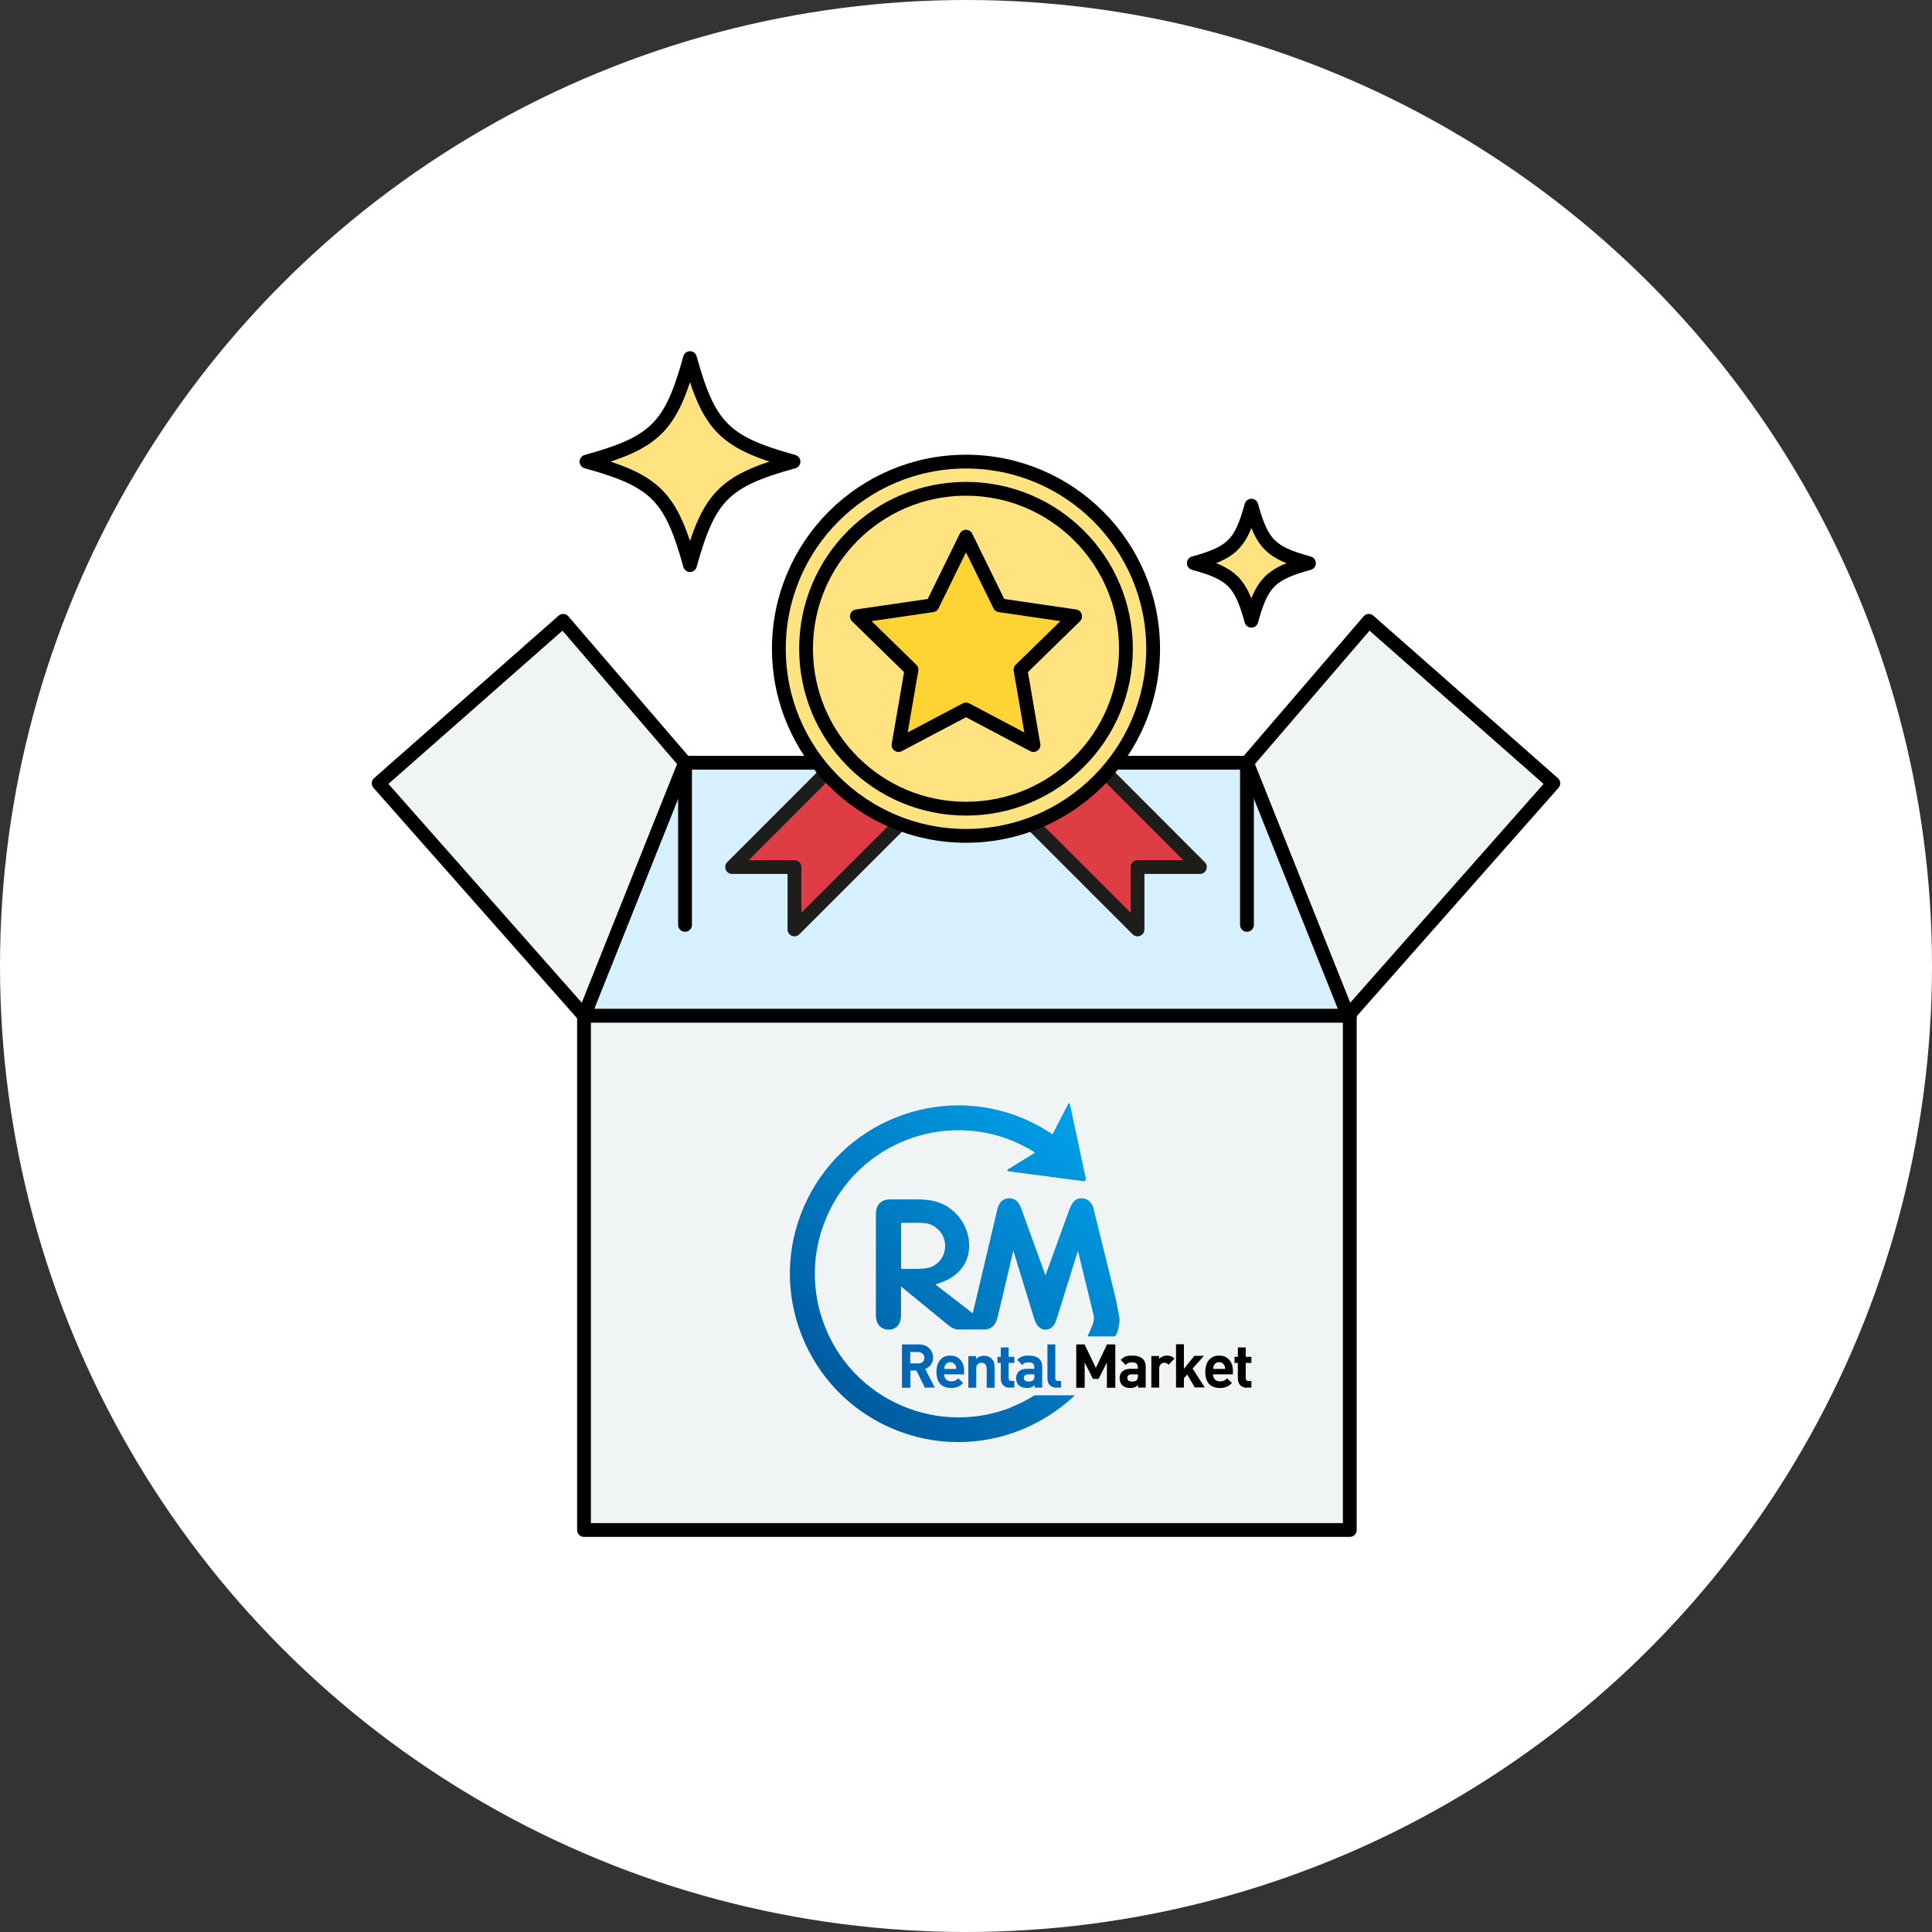 <?xml version="1.0" encoding="UTF-8"?><svg id="_イヤー_2" xmlns="http://www.w3.org/2000/svg" width="140" height="140" xmlns:xlink="http://www.w3.org/1999/xlink" viewBox="0 0 140 140"><rect x="0" y="0" width="140" height="140" fill="#333333" stroke="none"/><defs><style>.cls-1{fill:#df3d46;stroke:#1d1d1b;}.cls-1,.cls-2,.cls-3,.cls-4,.cls-5,.cls-6{stroke-linecap:round;stroke-linejoin:round;}.cls-7{fill:#fff;}.cls-2{fill:#f0f4f4;}.cls-2,.cls-3,.cls-4,.cls-5,.cls-6{stroke:#000;}.cls-3{fill:#d7f0ff;}.cls-8{fill:#0068b6;}.cls-4{fill:#ffe380;}.cls-9{fill:url(#_称未設定グラデーション_348);}.cls-5{fill:#ffd333;}.cls-10{fill:none;}.cls-6{fill:#ebf0eb;}.cls-11{fill:url(#linear-gradient);}</style><linearGradient id="_称未設定グラデーション_348" x1="63.06" y1="102.65" x2="79.86" y2="83.29" gradientTransform="matrix(1, 0, 0, 1, 0, 0)" gradientUnits="userSpaceOnUse"><stop offset="0" stop-color="#005ca1"/><stop offset="1" stop-color="#009fe8"/></linearGradient><linearGradient id="linear-gradient" x1="61.57" y1="101.35" x2="78.38" y2="81.99" gradientTransform="matrix(1, 0, 0, 1, 0, 0)" gradientUnits="userSpaceOnUse"><stop offset="0" stop-color="#005ca1"/><stop offset="1" stop-color="#009fe8"/></linearGradient></defs><g id="_ンテンツ"><g><circle class="cls-7" cx="70" cy="70" r="70"/><g><path class="cls-4" d="M94.85,40.81c-2.78,.77-3.41,1.39-4.17,4.17-.77-2.78-1.39-3.41-4.17-4.17,2.78-.77,3.41-1.39,4.17-4.17,.77,2.78,1.39,3.41,4.17,4.17Z"/><path class="cls-4" d="M57.5,33.45c-5,1.38-6.12,2.5-7.5,7.5-1.38-5-2.5-6.12-7.5-7.5,5-1.38,6.12-2.5,7.5-7.5,1.38,5,2.5,6.12,7.5,7.5Z"/><g><g><rect class="cls-2" x="42.32" y="73.6" width="55.49" height="37.27"/><polygon class="cls-3" points="97.81 73.6 42.32 73.6 49.64 55.27 90.49 55.27 97.81 73.6"/></g><polygon class="cls-2" points="42.32 73.6 27.44 56.76 40.81 44.99 49.64 55.27 42.32 73.6"/><polygon class="cls-2" points="97.68 73.6 112.56 56.76 99.19 44.99 90.36 55.27 97.68 73.6"/><line class="cls-6" x1="49.64" y1="55.27" x2="49.64" y2="67.02"/><line class="cls-6" x1="90.36" y1="55.27" x2="90.36" y2="67.02"/><g><g><path class="cls-10" d="M68.49,90.28c0-.63-.37-1.22-.95-1.5-.32-.15-.52-.17-1.23-.17h-1.01v3.34h1.06c.7,0,1.05-.07,1.35-.25,.49-.31,.79-.84,.79-1.42Z"/><path class="cls-9" d="M80.85,96.78s.24-.38,.28-1.14c0-.15-.17-1-.27-1.49l-1.6-6.5c-.12-.53-.44-.82-.89-.82-.35,0-.63,.14-.89,.84l-1.72,4.75-1.77-4.88c-.25-.64-.61-.71-.86-.71-.42,0-.74,.29-.85,.77l-1.79,7.57-2.7-2.09,.36-.13c1.34-.47,2.08-1.43,2.08-2.7,0-1.1-.59-2.17-1.54-2.79-.59-.39-1.27-.55-2.36-.55h-1.77c-.72,0-1.08,.36-1.09,1.09v7.3c0,.64,.36,1.05,.92,1.05s.9-.4,.9-1.05v-2.08l3.47,2.84c.24,.18,.45,.28,.64,.28h1.98s.03,0,.04-.01h.05c.41-.06,.68-.33,.8-.82l.06-.23,1.1-4.65,1.51,4.92c.16,.53,.44,.8,.82,.8,.34,0,.62-.23,.75-.61l.07-.2,1.53-4.9,1.13,4.63s.08,.33-.05,.68l-.08,.2c-.09,.23-.2,.46-.31,.69h2.01s.02-.03,.02-.05Zm-14.49-4.83h-1.06v-3.34h1.01c.71,0,.91,.02,1.23,.17,.58,.28,.95,.87,.95,1.5,0,.58-.29,1.12-.79,1.42-.3,.18-.66,.25-1.35,.25Z"/><path class="cls-11" d="M73.28,101.98c-1.23,.49-2.52,.73-3.83,.73-1.42,0-2.81-.29-4.13-.86-2.55-1.1-4.52-3.14-5.54-5.72-1.02-2.58-.98-5.41,.13-7.96,1.1-2.55,3.14-4.52,5.72-5.54,1.23-.49,2.52-.73,3.84-.73,1.97,0,3.87,.56,5.54,1.62l-1.94,1.2c-.11,.07-.09,.14,.03,.16l5.4,.71c.13,.02,.21-.07,.18-.2l-1.14-5.33c-.03-.13-.1-.14-.16-.02l-1.11,2.16c-2.03-1.37-4.37-2.1-6.81-2.1-1.54,0-3.05,.29-4.5,.86-3.03,1.2-5.41,3.5-6.71,6.49-1.3,2.99-1.35,6.3-.15,9.33,1.2,3.03,3.5,5.41,6.49,6.71,1.55,.67,3.18,1.01,4.85,1.01,1.53,0,3.04-.29,4.49-.86,1.48-.59,2.82-1.45,3.96-2.53h-2.93c-.53,.34-1.1,.63-1.69,.86Z"/></g><g><path class="cls-8" d="M67.02,100.56l-.61-1.25h-.44v1.25h-.61v-3.14h1.23c.64,0,1.02,.44,1.02,.96,0,.44-.27,.71-.57,.82l.7,1.35h-.71Zm-.48-2.59h-.58v.83h.58c.27,0,.44-.17,.44-.41s-.18-.41-.44-.41Z"/><path class="cls-8" d="M68.42,99.59c0,.29,.18,.51,.5,.51,.25,0,.37-.07,.52-.22l.35,.34c-.23,.23-.46,.36-.87,.36-.54,0-1.06-.25-1.06-1.18,0-.75,.41-1.17,1-1.17,.64,0,1,.47,1,1.1v.26h-1.44Zm.82-.64c-.06-.14-.19-.24-.38-.24s-.32,.1-.38,.24c-.04,.08-.05,.14-.05,.25h.87c0-.1-.02-.16-.05-.25Z"/><path class="cls-8" d="M71.5,100.56v-1.39c0-.31-.2-.42-.38-.42s-.38,.11-.38,.42v1.39h-.57v-2.29h.56v.21c.15-.16,.36-.24,.57-.24,.23,0,.41,.07,.54,.2,.19,.18,.23,.4,.23,.65v1.47h-.57Z"/><path class="cls-8" d="M73.18,100.56c-.47,0-.66-.33-.66-.66v-1.14h-.24v-.44h.24v-.68h.57v.68h.41v.44h-.41v1.1c0,.13,.06,.21,.2,.21h.21v.48h-.31Z"/><path class="cls-8" d="M74.97,100.56v-.2c-.15,.15-.3,.22-.56,.22s-.45-.07-.59-.2c-.12-.13-.19-.31-.19-.52,0-.37,.25-.67,.78-.67h.54v-.11c0-.25-.12-.36-.43-.36-.22,0-.32,.05-.44,.19l-.37-.36c.22-.25,.44-.32,.83-.32,.64,0,.98,.27,.98,.81v1.51h-.56Zm-.01-.97h-.45c-.21,0-.32,.1-.32,.26s.11,.26,.33,.26c.16,0,.26-.01,.36-.11,.06-.06,.08-.15,.08-.29v-.12Z"/><path class="cls-8" d="M76.57,100.56c-.47,0-.67-.33-.67-.66v-2.48h.57v2.44c0,.14,.06,.21,.2,.21h.22v.48h-.33Z"/><path d="M80.21,100.56v-1.83l-.6,1.19h-.41l-.6-1.19v1.83h-.61v-3.14h.6l.82,1.7,.81-1.7h.6v3.14h-.61Z"/><path d="M82.47,100.56v-.2c-.15,.15-.3,.22-.56,.22s-.45-.07-.59-.2c-.12-.13-.19-.31-.19-.52,0-.37,.25-.67,.78-.67h.54v-.11c0-.25-.12-.36-.43-.36-.22,0-.32,.05-.44,.19l-.37-.36c.22-.25,.44-.32,.83-.32,.64,0,.98,.27,.98,.81v1.51h-.56Zm-.01-.97h-.45c-.21,0-.32,.1-.32,.26s.11,.26,.33,.26c.16,0,.26-.01,.36-.11,.06-.06,.08-.15,.08-.29v-.12Z"/><path d="M84.67,98.89c-.09-.09-.16-.14-.3-.14-.18,0-.37,.13-.37,.42v1.38h-.57v-2.29h.56v.22c.11-.13,.33-.25,.58-.25,.22,0,.38,.06,.54,.22l-.43,.44Z"/><path d="M86.59,100.56l-.56-.96-.24,.27v.68h-.57v-3.14h.57v1.78l.76-.94h.69l-.82,.92,.88,1.37h-.71Z"/><path d="M87.9,99.59c0,.29,.18,.51,.5,.51,.25,0,.37-.07,.52-.22l.35,.34c-.23,.23-.46,.36-.87,.36-.54,0-1.06-.25-1.06-1.18,0-.75,.41-1.17,1-1.17,.64,0,1,.47,1,1.1v.26h-1.44Zm.82-.64c-.06-.14-.19-.24-.38-.24s-.32,.1-.38,.24c-.04,.08-.05,.14-.05,.25h.87c0-.1-.02-.16-.05-.25Z"/><path d="M90.36,100.56c-.47,0-.66-.33-.66-.66v-1.14h-.24v-.44h.24v-.68h.57v.68h.41v.44h-.41v1.1c0,.13,.06,.21,.2,.21h.21v.48h-.31Z"/></g></g></g><g><polyline class="cls-1" points="59.86 56.01 53.05 62.83 57.57 62.83 57.57 67.35 65.22 59.7"/><polyline class="cls-1" points="80.14 56.01 86.95 62.83 82.43 62.83 82.43 67.35 74.78 59.7"/></g><circle class="cls-4" cx="70" cy="47.01" r="13.56"/><circle class="cls-4" cx="70" cy="47.01" r="11.59"/><polygon class="cls-5" points="70 38.89 72.44 43.86 77.91 44.66 73.95 48.53 74.89 53.99 70 51.41 65.11 53.99 66.05 48.53 62.09 44.66 67.56 43.86 70 38.89"/></g><rect class="cls-10" width="140" height="140"/></g></g></svg>